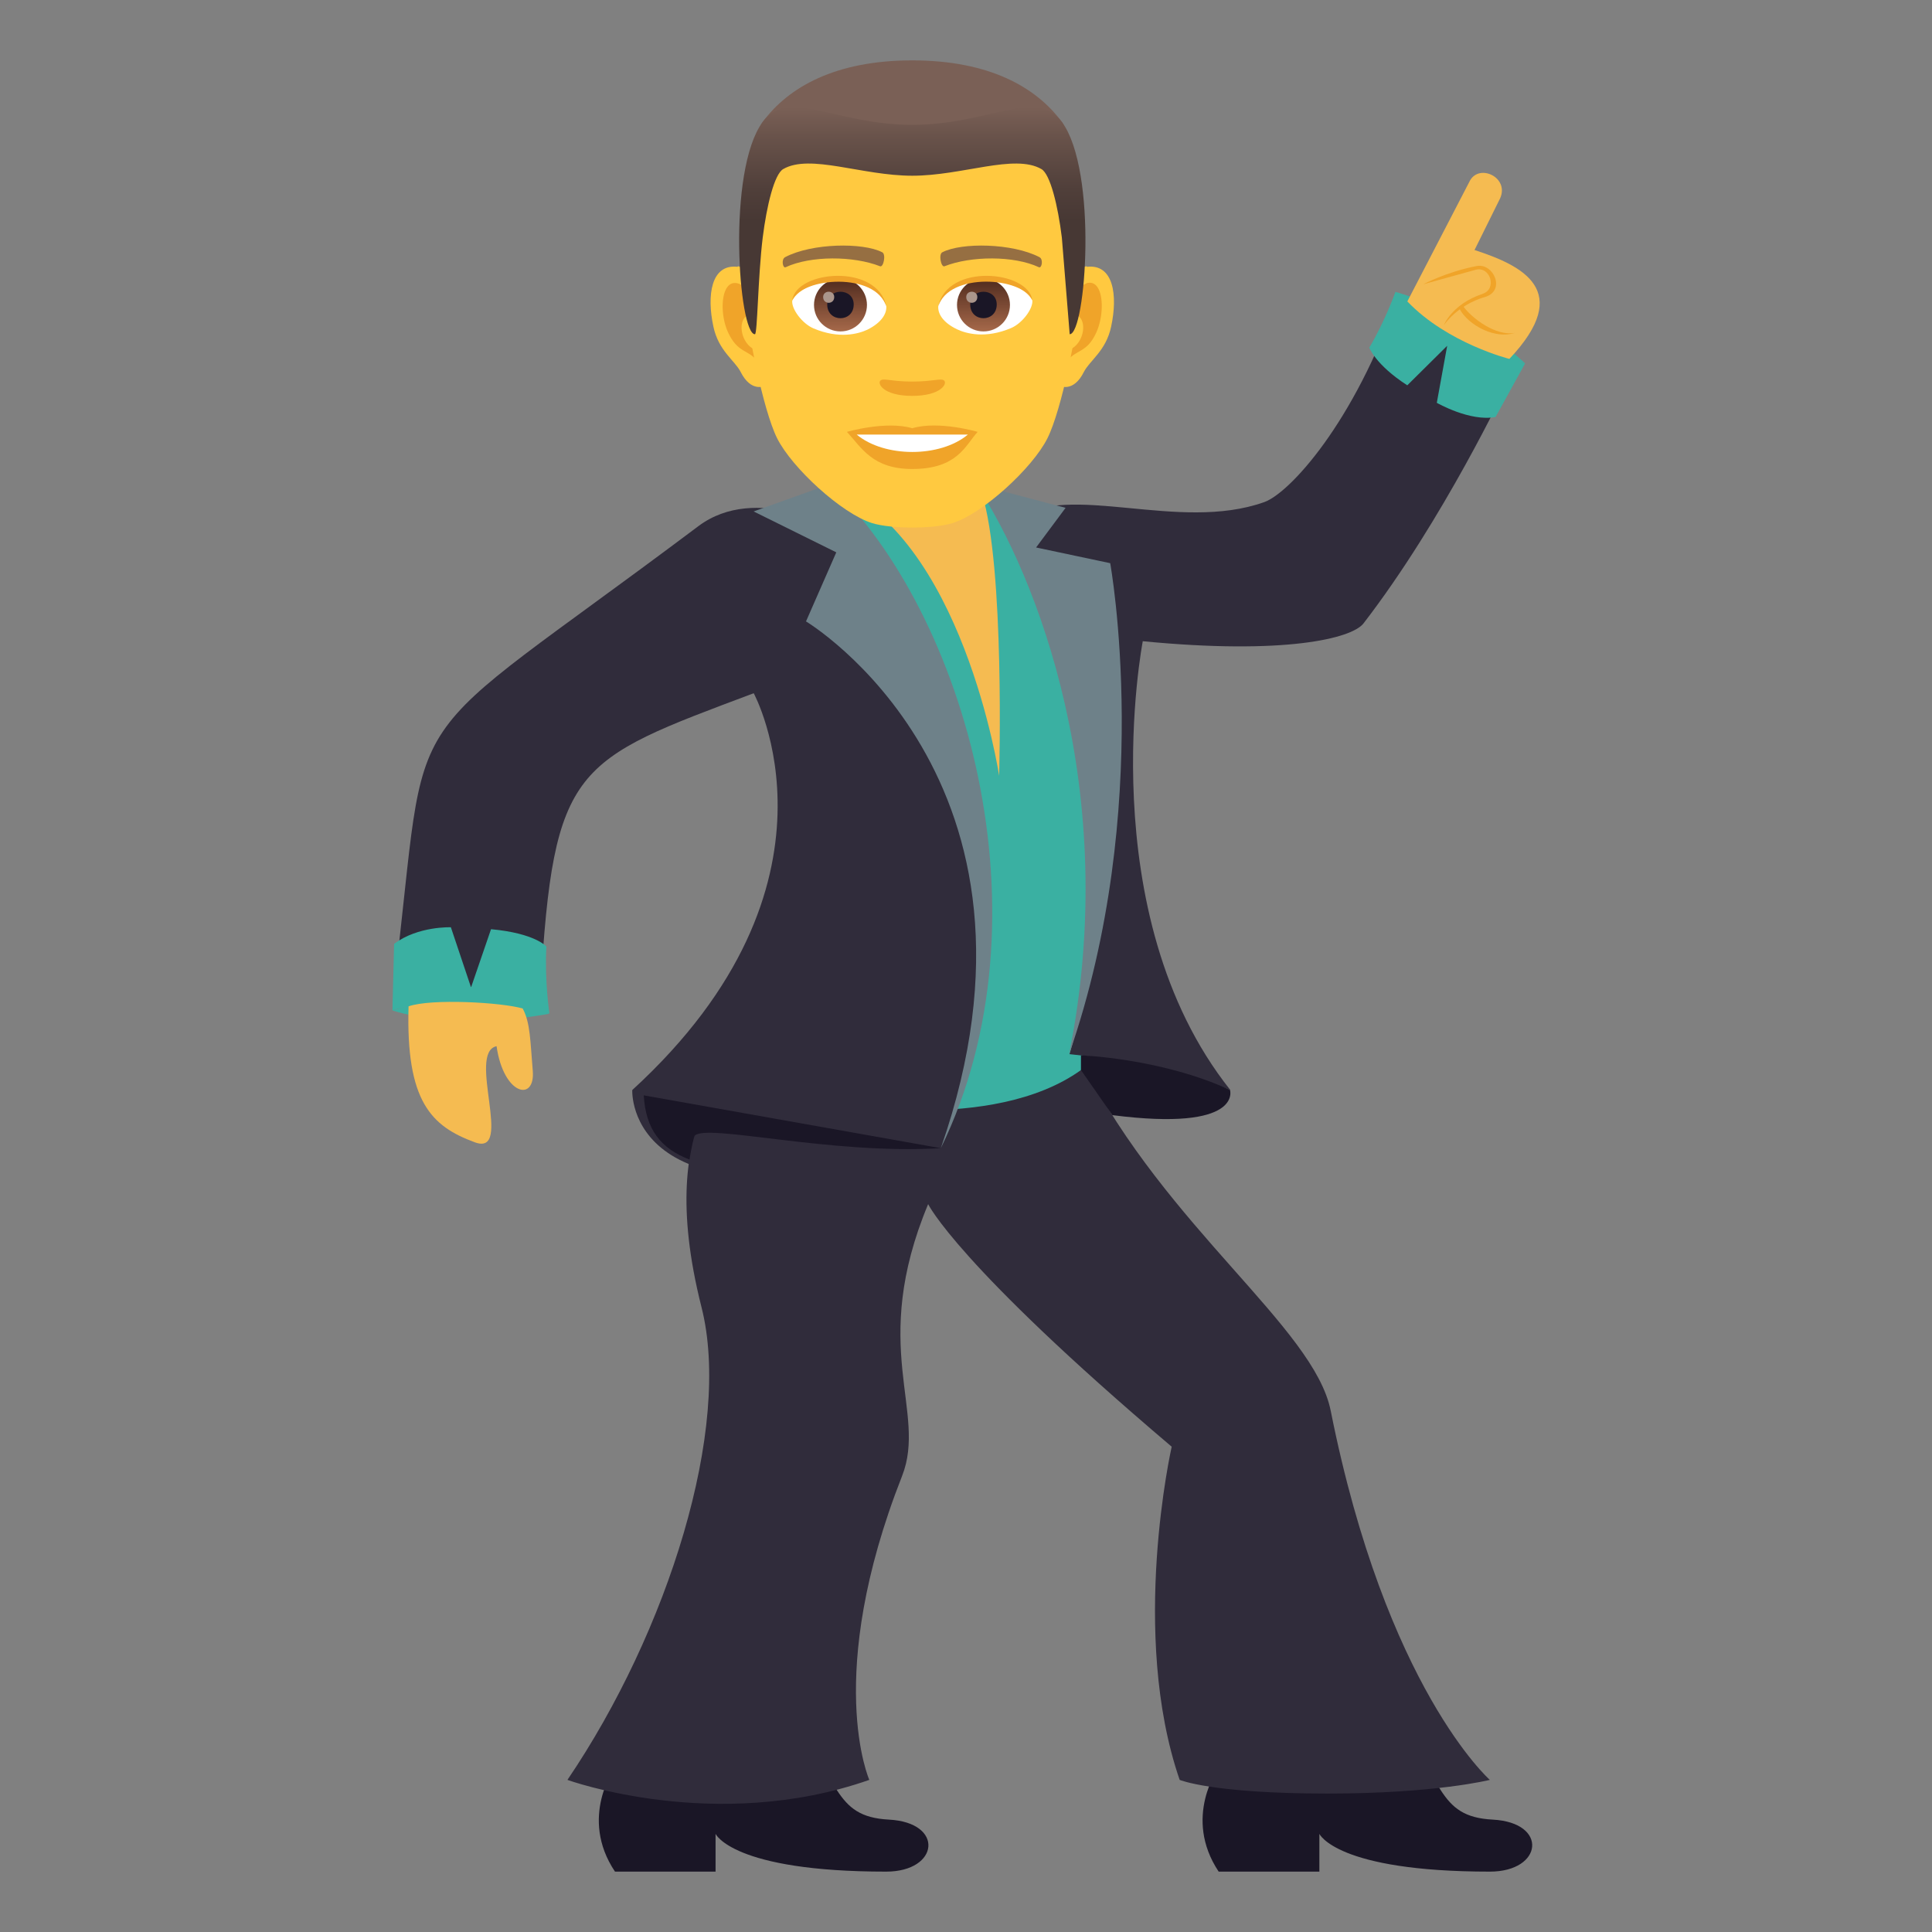<svg xmlns="http://www.w3.org/2000/svg" xmlns:xlink="http://www.w3.org/1999/xlink" viewBox="0 0 64 64"><rect x="0" y="0" width="64" height="64" fill="#808080" stroke="none"/><linearGradient id="A" gradientUnits="userSpaceOnUse"><stop offset="0" stop-color="#a6694a"/><stop offset="1" stop-color="#4f2a1e"/></linearGradient><linearGradient id="B" x1="27.842" x2="27.842" xlink:href="#A" y1="10.979" y2="9.227"/><linearGradient id="C" x1="32.58" x2="32.58" xlink:href="#A" y1="10.979" y2="9.227"/><linearGradient id="D" gradientUnits="userSpaceOnUse" x1="30.221" x2="30.221" y1="11.072" y2="3.552"><stop offset=".5" stop-color="#473834"/><stop offset=".639" stop-color="#503f3a"/><stop offset=".864" stop-color="#68524a"/><stop offset="1" stop-color="#7a6056"/></linearGradient><path d="M32.524 16.336s-5.338-3.094-4.832.324c4.328 4.084 5.5 10.377 5.5 10.377s2.264-7.693-.67-10.7z" fill="#f5bb51"/><path d="M20.372 58.553s-1.205 1.645 0 3.447h3.332v-1.252S24.263 62 29.354 62c1.76 0 1.94-1.627.092-1.723-1.87-.098-1.596-1.334-3.344-3.45zm19.998 0s-1.2 1.645 0 3.447h3.336v-1.252S44.264 62 49.353 62c1.76 0 1.945-1.627.094-1.723-1.87-.098-1.594-1.334-3.342-3.45z" fill="#1a1626"/><path d="M44.08 46.727c-.555-2.758-5.424-6.04-8.203-11.48H24.63s-3.06 1.46-1.393 8.05c1.018 3.998-1.107 10.748-4.44 15.664 0 0 4.906 1.785 10 0 0 0-1.525-3.434 1.086-10.068.842-2.145-1.11-4.27.863-9.004 0 0 .953 2 8.068 8.035 0 0-1.406 6.19.264 11.037 0 0 1.063.453 4.902.453 3.588 0 5.373-.453 5.373-.453s-3.44-3.033-5.273-12.236z" fill="#302c3b"/><path d="M32.524 16.336c.77 2.44.574 9.365.574 9.365s-1.205-8-5.613-9.66c0 0 2.338 11.596 0 20.484 0 0 5.365 1.045 8.324-1.078 3.162-13.164-3.285-19.11-3.285-19.11z" fill="#3ab0a2"/><path d="M33.61 17.197c1.824-1.25 5.422.45 8.27-.564.83-.295 2.977-2.61 4.434-6.816l3.6 2.936s-2.102 4.47-4.748 7.9c-.39.5-2.62 1.045-7.31.588 0 0-1.75 9.018 2.9 14.867 0 0-2.1-.867-5.328-1.188 0 0 2.437-7.377-1.807-17.723z" fill="#302c3b"/><path d="M36.848 36.94l-1.04-1.494v-.486s2.654.094 4.938 1.146c-.001 0 .442 1.39-3.9.834z" fill="#1a1626"/><path d="M27.782 17.576s-2.72-1.592-4.648-.146c-10.346 7.77-8.854 5.29-10.078 15.197l4.848.137c.436-7.44 1.113-7.563 7.064-9.8 0 0 3.443 6.31-4.023 13.145 0 0-.27 4.902 10.225 1.928-.003-.001 4.64-8.577-3.388-20.46z" fill="#302c3b"/><g fill="#3ab0a2"><path d="M13 33.47s1.902.703 5.19.113c.001 0-1.585-1.228-5.19-.113z"/><path d="M13.055 31.27L13 33.47s1.77-.662 5.2.1c0 0-.164-1.1-.1-2.215 0 0-.37-.44-1.834-.574l-.662 1.928-.668-1.992c.003 0-1.087-.043-1.87.543zM50.52 12.037s-1.555-1.56-4.295-2.37c0 0 1.1 1.86 4.295 2.37z"/><path d="M49.545 13.81l.975-1.77s-2.035-.39-4.295-2.37c0 0-.338.957-.865 1.846 0 0 .205.568 1.258 1.248l1.322-1.31-.344 1.89c0-.001 1.105.636 1.95.468z"/></g><path d="M27.485 16.04l-2.52.902 2.738 1.355-1.003 2.288s8.72 5.225 4.467 17.447c3.73-7.648.8-17.74-3.682-21.992zm4.85 0l2.964.783-.977 1.313 2.455.52s1.473 8.102-1.36 16.262c1.743-8.717-1.087-15.88-3.083-18.88z" fill="#6e8189"/><path d="M21.325 36.285l9.842 1.75c-3.682.22-7.78-.834-8.16-.408-.096.313-.166.785-.166.785-.946-.363-1.45-.994-1.516-2.127z" fill="#1a1626"/><path d="M13.534 33.336c-.092 3.154.752 3.973 2.195 4.504 1.305.482-.27-2.97.72-3.184.234 1.635 1.283 1.85 1.2.82-.084-1-.082-1.6-.334-2.068-.7-.205-3.027-.336-3.78-.072zM48.7 5.973c.326-.557 1.3-.088.994.596l-.848 1.713c1.574.514 3.3 1.336 1.154 3.607 0 0-2.053-.514-3.38-1.904l2.08-4.012z" fill="#f5bb51"/><g fill="#f0a429"><path d="M48.467 10.14c.29.406 1.08.998 1.71.89-.793.238-1.688-.406-1.854-.867z"/><path d="M49.12 9.73c.48-.16.248-.922-.238-.793l-1.733.48s.768-.412 1.766-.604c.566-.11.975.822.277 1.025-.938.273-1.365.94-1.365.94s.262-.704 1.293-1.046z"/></g><path d="M36.002 8.82c-.895.107-1.54 3.1-.977 3.9.078.1.54.285.88-.4.2-.387.736-.7.904-1.506.22-1.02.085-2.082-.808-1.975zm-11.564 0c.895.107 1.54 3.1.98 3.9-.078.1-.54.285-.883-.4-.2-.387-.736-.7-.904-1.506-.22-1.02-.083-2.082.808-1.975z" fill="#ffc940"/><path d="M35.98 9.395c-.232.072-.488.428-.627 1.018.816-.174.613 1.184-.098 1.2l.033.424c.342-.496.7-.297 1.033-1.033.3-.665.237-1.8-.34-1.618zm-10.892 1.017c-.14-.6-.393-.945-.627-1.018-.576-.182-.652.953-.342 1.617.344.736.7.537 1.033 1.033a4.57 4.57 0 0 0 .031-.426c-.7-.03-.9-1.372-.095-1.206z" fill="#f0a429"/><path d="M30.22 3.066c-3.877 0-5.746 2.93-5.514 7.002.05.82.56 3.492 1.037 4.45.492.982 2.137 2.494 3.145 2.81.637.197 2.03.197 2.666 0 1.008-.314 2.652-1.826 3.144-2.81.48-.96 1-3.63 1.035-4.45.237-4.072-1.632-7.002-5.513-7.002z" fill="#ffc940"/><path d="M34.436 8.52c-.9-.47-2.585-.492-3.218-.164-.135.06-.045.506.068.465.88-.348 2.302-.355 3.126.03.1.05.156-.263.024-.33zm-8.43 0c.887-.47 2.584-.492 3.217-.164.135.06.045.506-.068.465-.883-.348-2.3-.355-3.127.03-.1.05-.154-.263-.022-.33z" fill="#966f42"/><path d="M31.268 12.6c-.1-.078-.37.04-1.05.04s-.936-.12-1.045-.04c-.13.092.078.514 1.045.514s1.182-.422 1.05-.514zm-1.048 1.586c-.87-.256-2.164.12-2.164.12.492.535.852 1.23 2.164 1.23 1.504 0 1.76-.787 2.166-1.23 0 0-1.293-.38-2.166-.12z" fill="#f0a429"/><path d="M28.38 14.396c.916.766 2.762.77 3.682 0H28.38zm.978-4.276c.03.256-.143.56-.623.8-.307.145-.945.314-1.783-.04-.375-.156-.742-.648-.707-.922.453-.853 2.687-.978 3.113.172z" fill="#fff"/><circle cx="27.842" cy="10.102" fill="url(#B)" r=".877"/><path d="m27.403 10.086c0 .607.877.607.877 0 0-.563-.877-.563-.877 0z" fill="#1a1626"/><path d="m27.268 9.84c0 .254.367.254.367 0 0-.235-.367-.235-.367 0z" fill="#ab968c"/><path d="M29.362 10.152c-.357-1.143-2.787-.975-3.117-.205.12-.984 2.814-1.244 3.117.205z" fill="#f0a429"/><path d="M31.084 10.12c-.033.256.14.56.623.79.307.145.943.314 1.78-.04.377-.156.742-.648.71-.922-.453-.853-2.69-.978-3.113.172z" fill="#fff"/><circle cx="32.579" cy="10.102" fill="url(#C)" r=".877"/><path d="M32.14 10.086c0 .607.878.607.878 0 .001-.563-.878-.563-.878 0z" fill="#1a1626"/><path d="m32.008 9.84c0 .254.367.254.367 0 0-.235-.367-.235-.367 0z" fill="#ab968c"/><path d="M31.08 10.152c.355-1.143 2.785-.98 3.117-.205-.126-.984-2.815-1.244-3.117.205z" fill="#f0a429"/><path d="M35.174 4.037C34.324 2.89 32.772 2 30.22 2s-4.104.89-4.953 2.037c-1.2 1.623 11.11 1.623 9.908 0z" fill="#7a6056"/><path d="M35.174 4.037c-.85-1.146-2.402.098-4.955.098s-4.104-1.244-4.953-.098c-1.2 1.623-.793 7.035-.258 7.035.084 0 .098-1.895.258-3.203.133-1.066.387-2.1.678-2.268.89-.516 2.607.22 4.275.22s3.386-.736 4.28-.22c.29.168.545 1.2.676 2.268l.26 3.203c.535 0 .94-5.412-.26-7.035z" fill="url(#D)"/></svg>